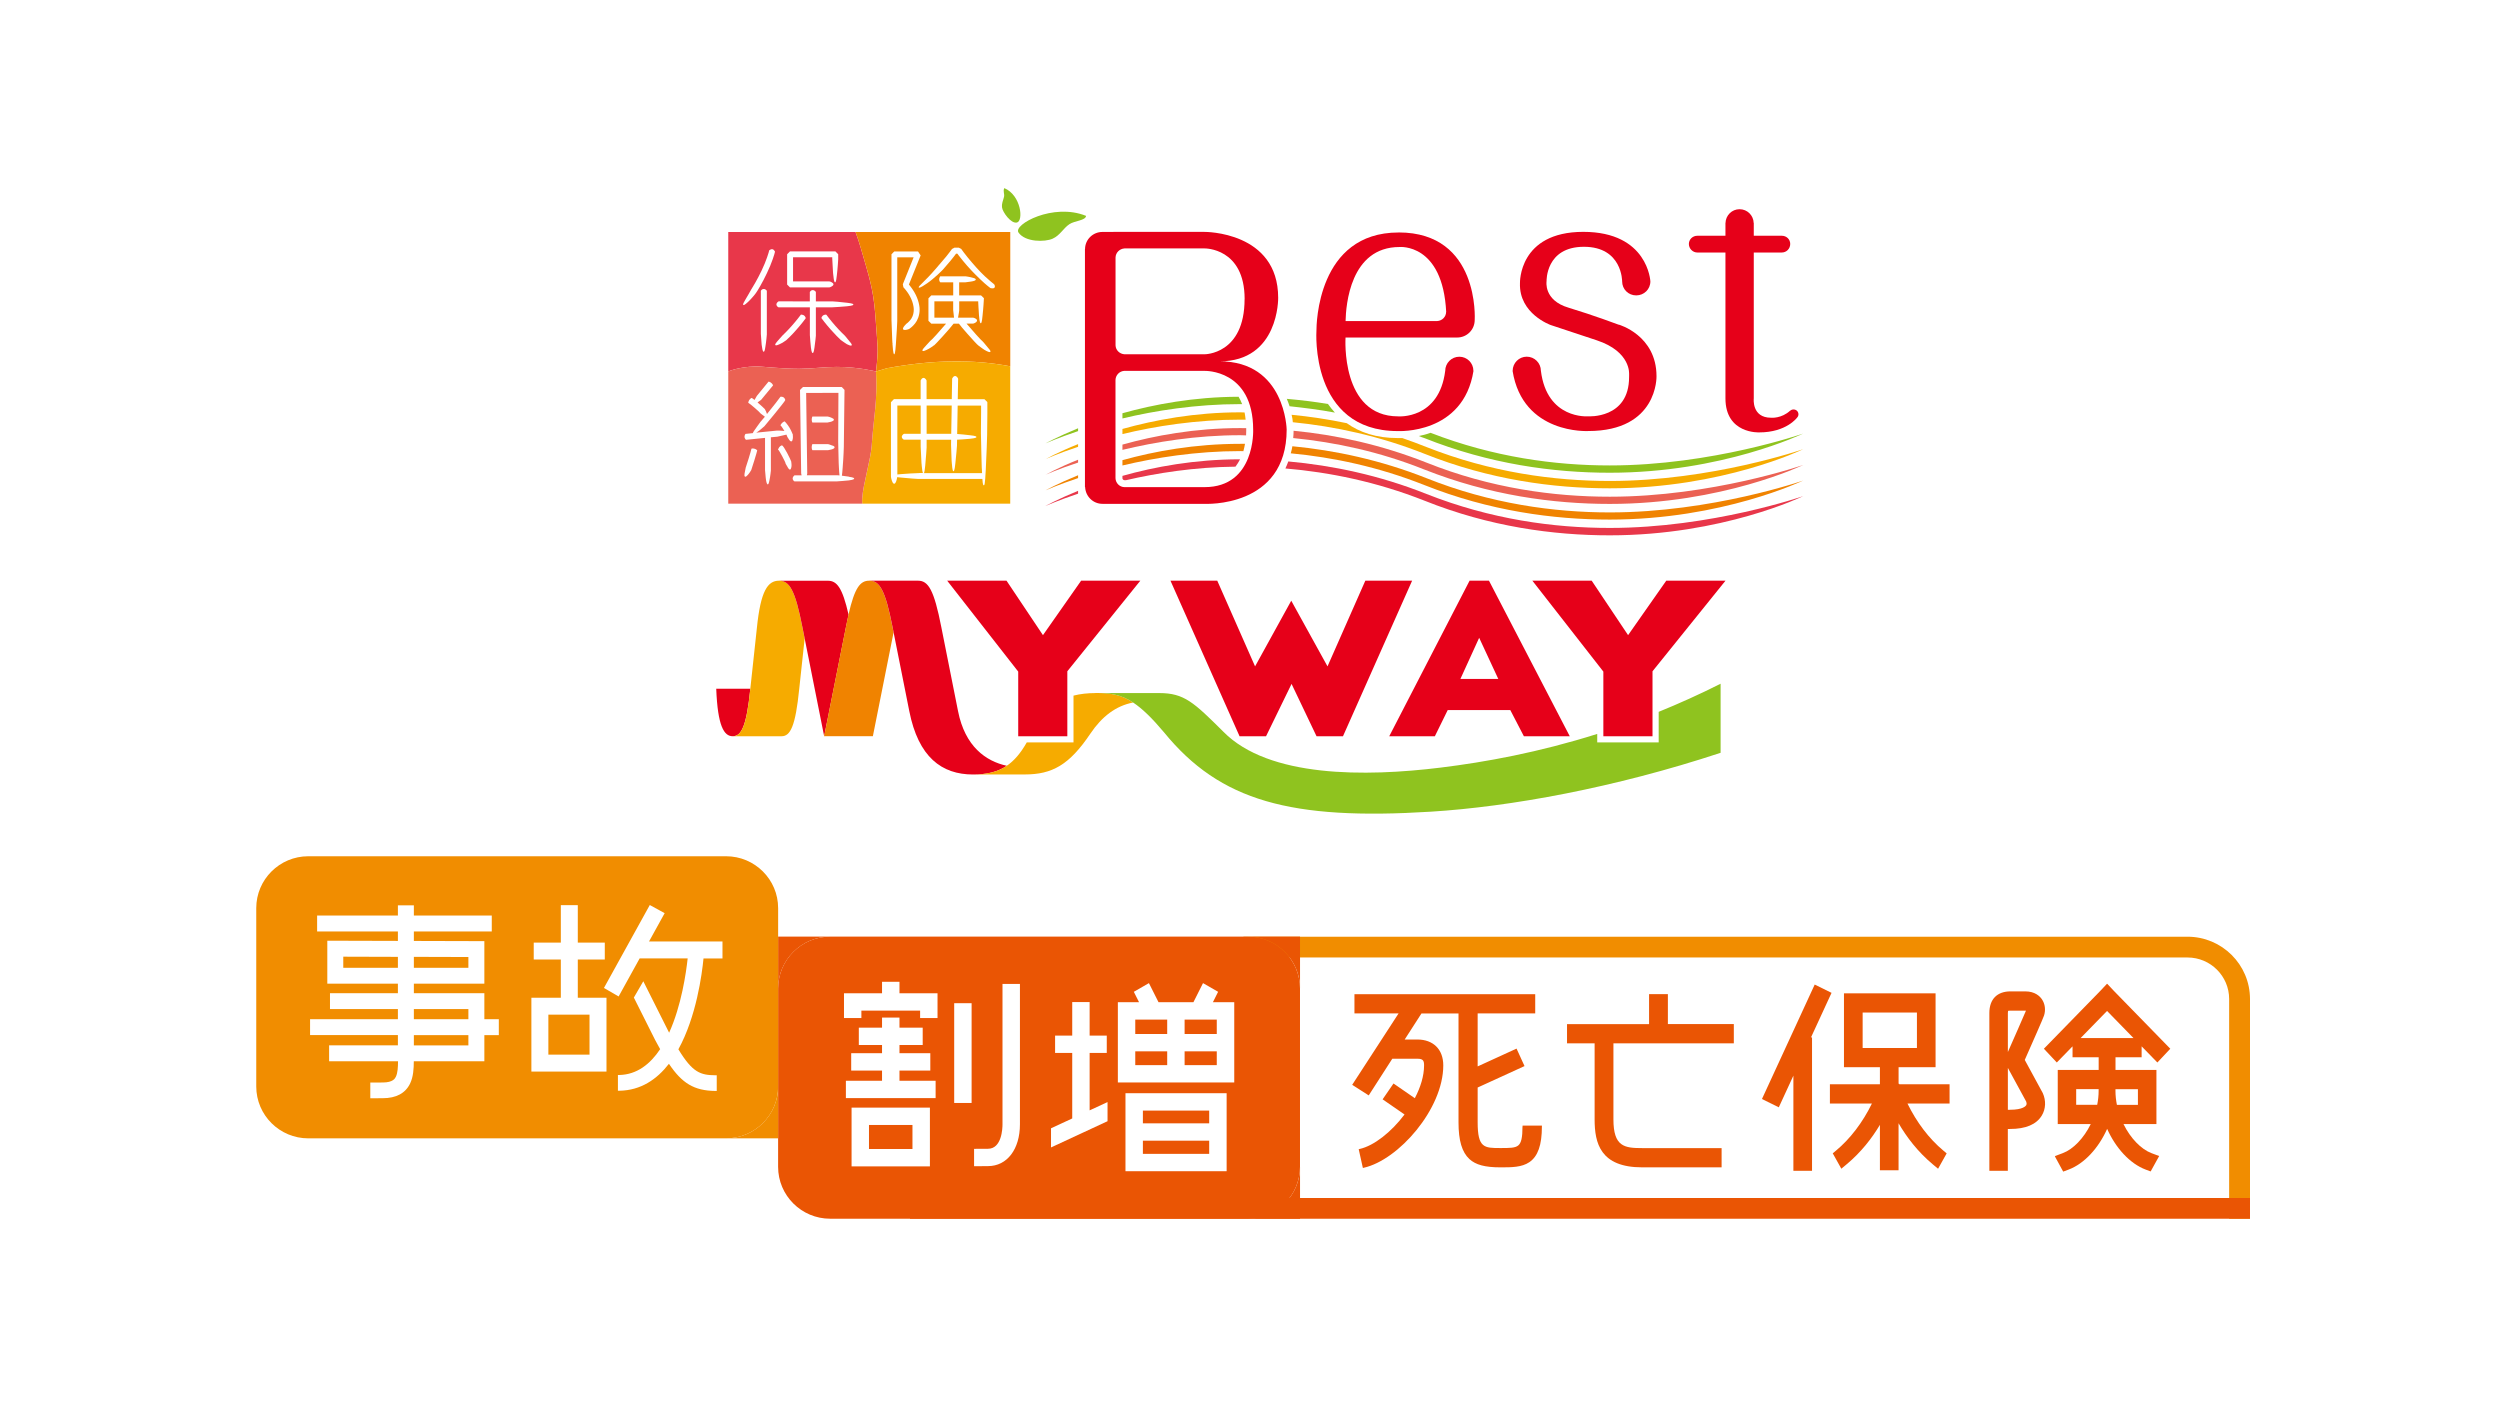 <svg width="400" height="225" viewBox="0 0 400 225" fill="none" xmlns="http://www.w3.org/2000/svg">
<rect width="400" height="225" fill="white"/>
<g clip-path="url(#clip0_2050_16765)">
<path d="M266.861 159.057H263.851V163.856H250.724V166.935H255.139V179.1C255.139 182.898 256.042 186.776 262.761 186.776H275.456V183.697H262.761C259.901 183.697 258.148 183.474 258.148 179.095V166.929H277.412V163.851H266.861V159.052V159.057Z" fill="#EA5504"/>
<path d="M243.598 180.23C243.598 182.009 243.406 182.866 242.92 183.271C242.422 183.687 241.53 183.681 240.199 183.687H240.065C237.489 183.687 236.425 183.687 236.425 179.569V174.003L243.924 170.573L242.647 167.776L236.425 170.626V162.146H245.635V159.068H216.712V162.146H223.773L216.434 173.444L216.354 173.572L218.995 175.265L222.768 169.396H226.772C227.702 169.396 227.851 169.71 227.851 170.461C227.851 172.149 227.285 173.971 226.371 175.713L222.961 173.359L221.218 175.894L224.725 178.318C222.629 181.109 219.844 183.324 217.541 183.836L217.391 183.868L218.059 186.872L218.209 186.84C223.762 185.599 230.925 177.439 230.925 170.466C230.925 167.91 229.332 166.322 226.772 166.322H224.751L227.435 162.152H233.362V179.58C233.362 182.493 233.918 184.358 235.105 185.45C236.12 186.382 237.612 186.776 240.076 186.776H240.188C241.888 186.776 243.486 186.765 244.694 185.95C246.062 185.024 246.704 183.213 246.704 180.24V180.091H243.614V180.24L243.598 180.23Z" fill="#EA5504"/>
<path d="M293.047 158.855L290.353 157.528L281.913 175.841L284.607 177.172L286.942 172.107V187.33H289.925V165.987H289.759L293.047 158.855Z" fill="#EA5504"/>
<path d="M303.86 173.38L303.774 173.417V170.754H309.691V158.934H295.035V170.754H300.786V173.481H292.785V176.56H299.509C298.05 179.553 296.056 182.19 293.757 184.102L293.239 184.533L294.613 186.994L295.468 186.281C297.793 184.342 299.52 182.099 300.786 179.974V187.239H303.769V179.718C305.052 181.918 306.821 184.267 309.237 186.286L310.092 187L311.466 184.539L310.948 184.107C308.649 182.195 306.655 179.559 305.196 176.565H311.931V173.486H303.887L303.849 173.391L303.86 173.38ZM306.709 162.008V167.675H298.023V162.008H306.709Z" fill="#EA5504"/>
<path d="M323.963 169.587C325.294 166.589 326.892 162.956 327.042 162.498C327.336 161.603 327.213 160.623 326.705 159.883C326.385 159.414 325.61 158.62 324.038 158.62H321.686C319.532 158.62 318.297 159.883 318.297 162.082V187.325H321.253V180.635H321.606C324.108 180.635 325.818 179.915 326.684 178.493C327.325 177.444 327.384 176.107 326.85 174.903L323.958 169.582L323.963 169.587ZM321.611 177.567H321.259V170.866L324.188 176.246C324.23 176.357 324.321 176.634 324.188 176.847C324.113 176.965 323.648 177.561 321.606 177.561L321.611 177.567ZM321.259 168.336V162.088C321.259 161.949 321.269 161.832 321.291 161.742C321.349 161.726 321.472 161.704 321.686 161.704H324.038C324.081 161.704 324.124 161.704 324.156 161.704C323.76 162.652 322.301 165.965 321.253 168.336H321.259Z" fill="#EA5504"/>
<path d="M339.747 179.852H345.028V171.191H338.481V169.161H342.66V167.414L345.178 169.998L347.247 167.798L338.224 158.546L337.155 157.406L337.134 157.427L337.112 157.406L336.043 158.546L327.021 167.798L329.089 169.998L331.607 167.414V169.161H335.787V171.191H329.239V179.852H334.52C333.397 182.142 331.692 183.889 330.046 184.502L328.784 184.976L328.833 185.114L330.11 187.458L330.965 187.138C333.52 186.179 335.781 183.665 337.144 180.619C338.502 183.665 340.763 186.179 343.318 187.138L344.104 187.431L345.467 184.965L344.232 184.502C342.591 183.884 340.881 182.137 339.758 179.852H339.747ZM338.475 174.546V174.269H342.067V176.778H338.705C338.561 176.054 338.475 175.308 338.475 174.552V174.546ZM335.781 174.546C335.781 175.303 335.696 176.048 335.551 176.773H332.189V174.264H335.781V174.541V174.546ZM341.356 166.088H332.9L337.128 161.752L341.356 166.088Z" fill="#EA5504"/>
<path d="M360 195H356.664V159.84C356.664 156.175 353.676 153.198 349.999 153.198H198.95V149.874H349.999C355.515 149.874 360 154.343 360 159.84V195Z" fill="#F18D00"/>
<path d="M132.83 149.858H124.497V158.162C124.497 153.597 128.249 149.858 132.83 149.858Z" fill="#EA5504"/>
<path d="M199.671 194.995H208.005V186.691C208.005 191.256 204.252 194.995 199.671 194.995Z" fill="#EA5504"/>
<path d="M199.666 149.858H132.83C128.228 149.858 124.497 153.576 124.497 158.162V186.691C124.497 191.277 128.228 194.995 132.83 194.995H199.666C204.269 194.995 207.999 191.277 207.999 186.691V158.162C207.999 153.576 204.269 149.858 199.666 149.858Z" fill="#EA5504"/>
<path d="M180.076 187.394H196.261V174.914H180.076V187.394ZM193.471 182.509V184.619H182.861V182.509H193.471ZM193.471 177.694V179.734H182.861V177.694H193.471Z" fill="white"/>
<path d="M174.341 168.474H177.083V165.694H174.341V160.33H171.556V165.694H168.814V168.474H171.556V178.951L168.162 180.528V183.591L177.206 179.393V176.331L174.341 177.657V168.474Z" fill="white"/>
<path d="M194.064 160.351L194.898 158.689L192.482 157.299L190.948 160.351H185.362L183.828 157.299L181.412 158.689L182.246 160.351H178.857V173.193H197.48V160.351H194.07H194.064ZM186.752 168.218V170.418H181.642V168.218H186.752ZM181.642 165.443V163.132H186.752V165.443H181.642ZM189.537 165.443V163.132H194.684V165.443H189.537ZM189.537 170.418V168.218H194.684V170.418H189.537Z" fill="white"/>
<path d="M143.916 157.086H141.126V158.924H135.038V162.887H137.822V161.699H147.219V162.887H150.004V158.924H143.916V157.086Z" fill="white"/>
<path d="M136.251 186.621H148.785V177.22H136.251V186.621ZM145.995 179.995V183.841H139.036V179.995H145.995Z" fill="white"/>
<path d="M143.916 171.292H148.85V168.511H143.916V167.201H147.631V164.426H143.916V162.812H141.126V164.426H137.411V167.201H141.126V168.511H136.192V171.292H141.126V172.922H135.342V175.697H149.699V172.922H143.916V171.292Z" fill="white"/>
<path d="M155.456 160.511H152.671V176.475H155.456V160.511Z" fill="white"/>
<path d="M160.4 179.889C160.4 180.544 160.288 183.804 158.075 183.804C156.99 183.804 156.381 183.809 156.076 183.814H155.852V186.595H156.081C156.349 186.584 156.937 186.579 158.075 186.579C161.133 186.579 163.19 183.889 163.19 179.883V157.432H160.4V179.883V179.889Z" fill="white"/>
<path d="M116.169 182.137H124.502V173.833C124.502 178.397 120.75 182.137 116.169 182.137Z" fill="#F18D00"/>
<path d="M116.169 137H49.333C44.731 137 41 140.718 41 145.304V173.833C41 178.419 44.731 182.137 49.333 182.137H116.169C120.771 182.137 124.502 178.419 124.502 173.833V145.304C124.502 140.718 120.771 137 116.169 137Z" fill="#F18D00"/>
<path d="M92.447 153.523H96.766V150.817H92.447V144.825H89.732V150.817H85.397V153.523H89.732V159.638H85.022V171.452H97.038V159.638H92.447V153.523ZM87.738 168.741V162.343H94.323V168.741H87.738Z" fill="white"/>
<path d="M115.597 153.342V150.636H103.843L106.345 146.108L103.966 144.803L96.632 158.072L98.979 159.435L102.346 153.342H110.027C109.781 155.627 109.033 160.879 107.061 165.236L102.929 157.001L101.416 159.611L104.816 166.386C105.094 166.914 105.361 167.398 105.623 167.867C104.041 170.243 101.924 171.936 99.091 172H98.867V174.52H99.096C102.533 174.461 105.104 172.698 107.029 170.205C109.113 173.311 111.048 174.514 114.448 174.552H114.678V172.043H114.453C112.096 172.022 110.808 171.627 108.541 167.888C111.417 162.668 112.315 155.877 112.561 153.352H115.592L115.597 153.342Z" fill="white"/>
<path d="M77.497 158.908H66.218V157.39H77.497V150.583L66.218 150.551V149.033H78.683V146.487H66.218V144.851H63.663V146.487H50.739V149.033H63.663V150.545L52.369 150.513V157.39H63.663V158.908H52.797V161.454H63.663V163.068H49.611V165.614H63.663V167.254H52.658V169.801H63.685C63.679 170.733 63.637 171.649 63.343 172.267C63.209 172.544 62.899 173.199 61.226 173.199C60.371 173.199 59.82 173.199 59.473 173.209H59.248V175.724H59.478C59.809 175.718 60.36 175.713 61.226 175.713C63.396 175.713 64.877 174.914 65.625 173.343C66.138 172.261 66.202 170.983 66.208 169.806H77.497V165.619H79.811V163.073H77.497V158.913V158.908ZM74.942 165.619V167.26H66.218V165.619H74.942ZM66.218 154.844V153.097L74.942 153.123V154.844H66.218ZM74.942 161.454V163.068H66.218V161.454H74.942ZM63.663 153.091V154.844H54.924V153.07L63.663 153.097V153.091Z" fill="white"/>
<path d="M199.671 149.858C204.252 149.858 208.005 153.597 208.005 158.162V149.858H199.671Z" fill="#EA5504"/>
<path d="M360 191.676H145.6V195H360V191.676Z" fill="#EA5504"/>
</g>
<g clip-path="url(#clip1_2050_16765)">
<path d="M140.379 54.854C139.943 49.632 140.096 47.751 138.592 42.66C138.048 40.83 137.547 38.898 136.886 37.118H116.521V59.436C116.521 59.436 118.119 58.703 120.886 58.63C121.903 58.601 124.627 59.001 127.844 59.008C129.805 59.008 131.933 58.703 133.864 58.703C137.343 58.703 140.161 59.436 140.161 59.436C140.248 58.739 140.386 57.49 140.408 56.255C140.415 55.776 140.408 55.297 140.372 54.854H140.379Z" fill="#E8374A"/>
<path d="M136.886 37.118C137.547 38.898 138.048 40.837 138.593 42.66C140.096 47.743 139.951 49.632 140.38 54.854C140.409 55.297 140.423 55.769 140.416 56.255C140.394 57.49 140.249 58.746 140.169 59.436L141.919 58.913C149.414 57.519 155.82 57.49 161.644 58.608V37.118H136.886Z" fill="#F08300"/>
<path d="M122.644 46.458C122.491 46.298 122.331 46.226 122.179 46.24C121.954 46.24 121.808 46.414 121.772 46.465C121.75 46.502 121.743 46.509 121.736 46.538V53.408L121.808 54.403C121.859 55.093 121.874 55.318 121.903 55.398C122.012 56.277 122.135 56.277 122.186 56.277C122.273 56.277 122.368 56.175 122.469 55.427C122.607 54.65 122.694 53.532 122.694 53.517V46.553C122.694 46.516 122.651 46.48 122.651 46.473" fill="white"/>
<path d="M128.193 50.329C128.193 50.329 128.142 50.329 128.12 50.358V50.373C128.091 50.416 127.438 51.288 126.719 52.094C126.065 52.849 125.346 53.539 125.208 53.67L125.172 53.706C125.106 53.793 124.881 54.04 124.707 54.229C124.475 54.483 124.38 54.585 124.351 54.636C123.959 55.072 124.032 55.173 124.053 55.209C124.104 55.268 124.206 55.311 124.685 55.093C125.143 54.904 125.695 54.505 125.804 54.432H125.796C125.847 54.403 125.963 54.287 126.334 53.924C126.61 53.648 127.031 53.22 127.423 52.762C128.2 51.891 128.897 50.968 128.912 50.925V50.896C128.912 50.867 128.905 50.837 128.905 50.837C128.738 50.365 128.331 50.344 128.2 50.344" fill="white"/>
<path d="M135.47 54.055C135.259 53.8 135.209 53.728 135.187 53.721C135.151 53.684 134.366 52.951 133.654 52.13C132.921 51.302 132.26 50.423 132.231 50.373V50.358H132.209C132.187 50.336 132.137 50.336 132.137 50.336C131.657 50.358 131.476 50.663 131.432 50.852V50.888L131.447 50.925C131.447 50.925 132.144 51.869 132.914 52.726C133.458 53.35 134.395 54.309 134.511 54.382H134.49C134.49 54.382 134.846 54.636 135.056 54.774C135.485 55.072 135.594 55.13 135.637 55.13C135.862 55.239 136.029 55.304 136.146 55.304C136.196 55.304 136.24 55.289 136.262 55.26C136.334 55.159 136.247 54.999 135.978 54.687L135.463 54.055H135.47Z" fill="white"/>
<path d="M123.588 39.878C123.407 39.842 123.232 39.936 123.116 40.023C123.08 40.045 123.065 40.06 123.058 40.089V40.111C123.058 40.212 122.593 41.781 121.867 43.27C121.184 44.73 120.305 46.153 120.255 46.226L120.226 46.269C120.117 46.494 119.318 47.845 119.267 47.932C118.969 48.419 118.896 48.615 118.896 48.709C118.896 48.76 118.918 48.782 118.933 48.789C118.991 48.84 119.107 48.847 119.695 48.303C120.117 47.918 120.894 47.01 120.995 46.814C121.148 46.625 122.063 45.1 122.702 43.713C123.479 42.144 123.988 40.445 123.995 40.285C123.995 40.256 123.973 40.205 123.966 40.19C123.857 40.009 123.726 39.9 123.581 39.871" fill="white"/>
<path d="M135.52 48.441C134.583 48.31 133.233 48.223 133.218 48.223H130.538V46.727C130.538 46.727 130.502 46.647 130.487 46.64C130.335 46.48 130.175 46.414 130.015 46.414C129.79 46.429 129.652 46.596 129.609 46.661C129.609 46.661 129.572 46.698 129.572 46.727V48.223C127.219 48.215 124.597 48.215 124.597 48.215H124.59C124.59 48.215 124.51 48.266 124.496 48.266C124.321 48.404 124.227 48.557 124.227 48.709V48.738C124.242 48.964 124.452 49.116 124.518 49.145C124.547 49.174 124.568 49.174 124.605 49.174H129.58V53.619L129.652 54.614C129.703 55.297 129.725 55.529 129.747 55.602C129.856 56.48 129.979 56.48 130.03 56.48C130.117 56.48 130.211 56.379 130.313 55.631C130.444 54.853 130.531 53.728 130.538 53.721V49.174H133.095L134.3 49.102C135.135 49.044 135.404 49.029 135.491 49.007C136.537 48.906 136.537 48.782 136.537 48.724C136.537 48.644 136.457 48.55 135.528 48.441" fill="white"/>
<path d="M126.384 45.986H126.392H132.674C132.717 45.986 132.805 45.957 132.826 45.95C133.189 45.797 133.356 45.652 133.356 45.485C133.342 45.253 132.964 45.107 132.805 45.049C132.746 45.027 132.725 45.027 132.681 45.027H126.886V41.164H133.16V41.374L133.233 42.696C133.284 43.633 133.298 43.923 133.327 44.018C133.436 45.165 133.553 45.165 133.611 45.165C133.669 45.18 133.778 45.18 133.894 44.054C134.025 43.016 134.112 41.52 134.112 41.505V40.677L134.097 40.663C133.908 40.459 133.72 40.27 133.669 40.227H133.662L133.407 40.22H132.1H131.744H126.399L125.941 40.677V45.529C125.992 45.601 126.275 45.877 126.392 45.979" fill="white"/>
<path d="M159.03 45.478C159.008 45.434 159.001 45.419 158.964 45.405C158.812 45.282 158.26 44.846 157.555 44.185C156.713 43.393 155.725 42.282 154.854 41.215C154.599 40.909 154.382 40.626 154.185 40.365L153.88 39.944L153.801 39.835L153.786 39.82L153.583 39.718L153.416 39.631H152.704L152.479 39.755L152.326 39.827L152.312 39.842V39.856L152.29 39.878L152.217 39.973L151.941 40.343C151.767 40.568 151.593 40.793 151.404 41.033C151.019 41.505 150.641 41.948 150.271 42.362L150.235 42.398C150.235 42.398 149.675 43.081 149.102 43.706C148.746 44.105 148.361 44.49 148.158 44.693C148.056 44.795 148.005 44.846 147.976 44.875L147.627 45.231C147.242 45.608 147.039 45.804 147.003 45.913L146.988 45.957C146.988 45.957 147.01 46.008 147.017 46.008C147.17 46.139 148.056 45.528 148.325 45.34C148.92 44.933 149.566 44.374 150.01 43.967C150.264 43.735 150.474 43.531 150.605 43.401C150.765 43.248 150.823 43.197 150.837 43.168L150.866 43.139C151.251 42.711 151.651 42.246 152.058 41.752C152.254 41.505 152.442 41.273 152.624 41.047L152.929 40.641L152.965 40.583H153.176L153.387 40.866C153.604 41.149 153.837 41.454 154.091 41.752C154.948 42.805 155.928 43.822 156.778 44.628C156.836 44.679 156.887 44.73 156.938 44.78C157.766 45.579 158.412 46.044 158.449 46.08L158.507 46.102C158.507 46.102 158.572 46.117 158.579 46.117C158.674 46.131 158.754 46.139 158.826 46.139C158.972 46.139 159.066 46.102 159.131 46.015C159.247 45.834 159.146 45.63 159.066 45.478" fill="white"/>
<path d="M145.419 45.543L147.3 40.873V40.859L146.893 40.249L146.871 40.234H143.087L142.986 40.328L142.637 40.684V51.179C142.746 54.331 142.775 54.926 142.812 55.035H142.797C142.906 56.684 143.022 56.684 143.073 56.684C143.138 56.684 143.233 56.633 143.342 55.079C143.472 53.568 143.56 51.389 143.56 51.36V41.171H146.181C146.152 41.244 144.453 45.478 144.453 45.478C144.482 45.652 144.518 45.855 144.54 45.95V45.964L144.62 46.044C145.455 46.981 145.993 48.005 146.152 49C146.189 49.189 146.203 49.385 146.203 49.552C146.203 50.438 145.818 50.997 145.68 51.164C145.382 51.535 145.121 51.738 145.034 51.796L144.998 51.818L144.91 51.92L144.881 51.949C144.605 52.232 144.475 52.45 144.475 52.595C144.475 52.631 144.475 52.668 144.511 52.697C144.627 52.871 145.056 52.791 145.397 52.66L145.564 52.566L145.593 52.544C145.702 52.464 146.036 52.225 146.421 51.738C146.777 51.295 147.14 50.503 147.14 49.545C147.14 49.334 147.125 49.116 147.082 48.891C146.9 47.744 146.334 46.603 145.426 45.529" fill="white"/>
<path d="M157.243 54.636C157.098 54.585 155.522 52.827 154.643 51.774H155.674C155.725 51.774 155.805 51.745 155.82 51.745C156.176 51.6 156.335 51.44 156.328 51.273C156.328 51.041 155.95 50.895 155.798 50.845C155.733 50.83 155.718 50.83 155.674 50.83H153.285C153.394 50.315 153.474 49.69 153.474 49.675V48.216H156.51C156.51 48.295 156.553 49.087 156.553 49.087C156.604 50.075 156.619 50.38 156.64 50.467C156.742 51.716 156.865 51.716 156.924 51.716C156.989 51.716 157.098 51.716 157.207 50.511C157.338 49.392 157.425 47.78 157.425 47.765V47.707C157.229 47.511 157.083 47.359 156.982 47.279L156.967 47.264H153.467C153.467 46.407 153.467 45.557 153.467 45.173H154.447C155.275 45.064 155.522 45.035 155.602 45.005C155.95 44.933 156.125 44.846 156.125 44.722C156.125 44.613 155.972 44.519 155.624 44.439C155.166 44.301 154.52 44.214 154.512 44.214H150.46L150.453 44.207C150.416 44.221 150.395 44.272 150.395 44.272C150.3 44.425 150.264 44.57 150.264 44.708C150.264 44.882 150.322 45.035 150.402 45.129C150.416 45.151 150.431 45.165 150.467 45.173H152.515V47.264H149.007L148.993 47.279L148.55 47.729V51.331L148.84 51.614L149.007 51.789H151.368C150.496 52.82 149.015 54.476 148.877 54.52H148.869L148.848 54.541C148.848 54.541 148.514 54.912 148.281 55.159C148.041 55.42 147.954 55.514 147.925 55.551C147.504 56.001 147.577 56.096 147.606 56.124C147.649 56.19 147.758 56.219 148.252 55.986C148.739 55.769 149.327 55.347 149.436 55.253H149.465C149.69 55.086 151.92 52.66 152.573 51.789H153.43C153.641 52.087 154.091 52.624 154.781 53.401C155.515 54.229 156.379 55.188 156.56 55.297L156.582 55.311C156.633 55.355 157.614 56.096 157.795 56.132H157.781C158.042 56.27 158.231 56.335 158.34 56.335C158.398 56.335 158.434 56.321 158.456 56.292C158.507 56.226 158.507 56.11 158.136 55.703C157.279 54.65 157.258 54.65 157.236 54.65M149.501 50.823V48.208H152.508V49.61C152.581 50.3 152.617 50.649 152.646 50.823H149.501Z" fill="white"/>
<path d="M160.685 30.103C160.446 30.611 160.758 31.018 160.642 31.497C160.489 32.165 160.249 32.478 160.329 33.211C160.417 33.916 161.731 35.811 162.697 35.608C163.801 35.368 163.38 31.221 160.685 30.096" fill="#8FC31F"/>
<path d="M162.951 37.198C164.062 38.789 167.221 38.723 168.398 38.2C169.618 37.663 170.112 36.53 171.107 35.869C171.949 35.303 173.692 35.303 173.772 34.54C168.507 32.405 162.079 35.935 162.958 37.198" fill="#8FC31F"/>
<path d="M141.912 58.913L140.162 59.436C140.409 64.418 139.813 66.329 139.472 71.303C139.312 73.562 138.099 77.462 137.954 79.713C137.918 80.2 137.954 79.953 137.961 80.585H161.637V58.608C155.813 57.49 149.407 57.526 141.912 58.913Z" fill="#F6AB00"/>
<path d="M137.953 79.713C138.099 77.462 139.311 73.562 139.471 71.303C139.82 66.321 140.408 64.411 140.161 59.436C140.161 59.436 137.336 58.696 133.864 58.703C131.933 58.703 129.805 59.015 127.844 59.008C124.627 59.001 121.896 58.601 120.886 58.63C118.119 58.703 116.521 59.436 116.521 59.436V80.585H137.961C137.946 79.953 137.917 80.207 137.953 79.713Z" fill="#EB6153"/>
<path d="M157.97 64.324L157.512 63.874H153.242C153.278 62.051 153.3 60.62 153.3 60.62C153.3 60.584 153.271 60.518 153.264 60.504C153.118 60.271 152.959 60.155 152.806 60.162C152.574 60.162 152.421 60.431 152.378 60.504C152.348 60.547 152.341 60.569 152.341 60.598C152.341 60.598 152.319 62.051 152.283 63.866C150.954 63.866 149.552 63.866 148.252 63.866V60.91C148.245 60.867 148.216 60.816 148.216 60.801C148.064 60.569 147.904 60.453 147.751 60.46C147.519 60.468 147.374 60.736 147.33 60.816H147.337C147.301 60.852 147.301 60.874 147.301 60.91V63.866H143.038L143.002 63.888L142.776 64.121L142.551 64.353V76.227L142.58 76.481C142.733 77.121 142.885 77.404 143.074 77.397C143.314 77.397 143.459 76.866 143.539 76.431C143.539 76.431 143.546 76.394 143.546 76.343C143.706 76.365 143.902 76.387 144.149 76.409C145.297 76.54 146.952 76.634 146.967 76.634C146.967 76.634 156.219 76.634 157.178 76.634C157.251 77.636 157.331 77.643 157.403 77.643C157.512 77.643 157.599 77.643 157.723 75.189C157.846 72.952 157.941 69.72 157.941 69.589C157.941 69.313 157.97 67.89 157.977 66.183V64.36L157.955 64.324H157.97ZM147.127 75.69L145.667 75.755C144.607 75.813 144.294 75.835 144.2 75.857C143.946 75.879 143.735 75.893 143.575 75.915V64.883H147.308V69.408H144.65C144.65 69.408 144.57 69.444 144.563 69.451C144.381 69.597 144.287 69.742 144.287 69.894V69.916C144.302 70.141 144.512 70.294 144.578 70.33C144.607 70.352 144.628 70.352 144.657 70.352H147.308V71.463L147.381 72.959C147.432 74.034 147.446 74.361 147.475 74.455H147.468C147.541 75.254 147.606 75.566 147.664 75.683H147.127V75.69ZM148.26 64.883H152.276C152.24 66.481 152.218 68.188 152.196 69.408H148.26V64.883ZM147.846 75.69C147.897 75.574 147.962 75.276 148.035 74.499C148.165 73.329 148.252 71.637 148.26 71.615V70.359H152.181C152.167 70.838 152.167 71.129 152.167 71.129L152.218 72.611C152.254 73.685 152.269 73.998 152.29 74.099C152.385 75.392 152.494 75.392 152.552 75.392C152.617 75.392 152.726 75.392 152.857 74.143C152.995 72.988 153.118 71.311 153.118 71.296C153.118 71.296 153.118 70.933 153.133 70.352C153.489 70.33 153.997 70.301 153.997 70.301C154.832 70.243 155.101 70.221 155.188 70.207C156.227 70.105 156.227 69.981 156.227 69.923C156.227 69.836 156.154 69.742 155.217 69.64C154.505 69.546 153.569 69.466 153.147 69.437C153.169 68.18 153.198 66.474 153.227 64.898H156.975V65.951C156.975 67.643 156.953 69.037 156.946 69.306C156.946 69.328 157.011 71.928 157.011 72.225L157.062 74.216C157.076 74.796 157.084 75.036 157.105 75.131C157.113 75.341 157.12 75.523 157.127 75.697H147.846V75.69Z" fill="white"/>
<path d="M135.825 76.264C135.477 76.206 135.056 76.155 134.7 76.111C134.743 75.828 134.787 75.407 134.83 74.782C134.976 72.995 135.012 71.528 135.012 71.514C135.012 71.514 135.099 64.324 135.121 62.385L135.106 62.37C134.939 62.174 134.751 61.985 134.663 61.92H134.649H128.498H128.476C128.476 61.92 128.338 62.051 128.251 62.138L128.018 62.378L128.004 62.392C128.004 62.45 128.185 75.588 128.185 75.726C128.185 75.726 128.185 75.77 128.229 75.951C128.243 75.988 128.251 76.017 128.258 76.053C127.582 76.053 127.139 76.053 127.139 76.053H127.132C127.132 76.053 127.052 76.104 127.052 76.111C126.9 76.256 126.82 76.423 126.827 76.583C126.842 76.808 127.009 76.961 127.067 76.997C127.096 77.019 127.11 77.026 127.139 77.026H133.835L134.823 76.954C135.513 76.903 135.731 76.888 135.804 76.866C136.668 76.75 136.668 76.62 136.668 76.576C136.668 76.481 136.566 76.387 135.825 76.285M133.93 76.038H129.1C129.115 75.988 129.129 75.937 129.137 75.886C129.137 75.886 129.151 75.813 129.158 75.733C129.158 75.726 129.151 75.341 128.984 62.871L134.148 62.857V62.988C134.148 64.041 134.111 70.642 134.111 70.642L134.133 71.717C134.184 74.056 134.199 74.463 134.22 74.688C134.249 75.341 134.286 75.777 134.322 76.067C134.097 76.046 133.944 76.038 133.937 76.038" fill="white"/>
<path d="M130.008 67.607H132.383C132.906 67.498 133.051 67.469 133.095 67.432C133.218 67.389 133.414 67.302 133.422 67.156C133.422 67.04 133.313 66.953 133.095 66.866C132.826 66.728 132.427 66.641 132.419 66.641H130.001H129.994L129.95 66.706C129.899 66.859 129.877 67.011 129.877 67.142C129.877 67.316 129.914 67.476 129.957 67.563C129.957 67.578 129.972 67.607 130.015 67.614" fill="white"/>
<path d="M133.204 71.303C132.914 71.172 132.514 71.064 132.5 71.064H129.987L129.943 71.129C129.892 71.281 129.871 71.434 129.871 71.572C129.871 71.739 129.907 71.884 129.95 71.979C129.958 71.993 129.965 72.029 130.009 72.037H132.463C133.001 71.928 133.161 71.891 133.204 71.862C133.328 71.812 133.531 71.725 133.531 71.572C133.531 71.456 133.429 71.369 133.204 71.289" fill="white"/>
<path d="M126.856 69.582V69.546C126.856 69.546 126.602 68.885 126.319 68.427C126.014 67.919 125.593 67.447 125.564 67.432H125.484C125.15 67.578 124.975 67.839 124.881 68.021V68.05V68.079L124.91 68.093C124.975 68.115 125.251 68.529 125.506 68.95C124.968 68.892 124.344 68.892 124.336 68.892C124.336 68.892 122.455 69.074 120.996 69.226C121.039 69.197 121.09 69.168 121.141 69.139C121.351 69.001 121.715 68.732 122.267 68.231L122.296 68.209C122.296 68.209 125.636 64.201 125.636 64.026V63.961C125.477 63.452 125.048 63.46 124.91 63.474C124.881 63.481 124.867 63.489 124.845 63.503V63.518C124.816 63.605 123.639 65.108 122.717 66.241C122.659 66.016 122.477 65.624 122.405 65.515C122.405 65.493 122.376 65.471 122.361 65.442C122.296 65.362 121.744 64.847 121.206 64.389C121.482 64.208 121.78 63.975 121.78 63.975L123.675 61.68L123.69 61.666L123.675 61.608C123.45 61.157 123.058 61.078 123.022 61.07H122.957L121.09 63.351C120.894 63.685 120.785 63.881 120.727 63.99C120.502 63.808 120.313 63.67 120.248 63.67L120.189 63.692C119.855 63.917 119.754 64.23 119.725 64.397V64.418L119.732 64.462H119.739L119.754 64.469C119.899 64.505 121.606 65.972 121.657 66.111H121.664L121.678 66.14C121.7 66.14 121.838 66.263 121.94 66.343C122.15 66.517 122.223 66.575 122.267 66.59C122.296 66.612 122.339 66.641 122.383 66.67C121.983 67.149 121.686 67.505 121.642 67.541L121.635 67.556C121.62 67.585 121.417 67.853 121.243 68.093C120.901 68.558 120.792 68.703 120.77 68.761C120.545 69.059 120.473 69.212 120.458 69.299C119.79 69.371 119.296 69.422 119.296 69.422H119.289L119.238 69.48C118.948 69.974 119.289 70.308 119.332 70.345C119.354 70.359 119.369 70.366 119.391 70.366C119.391 70.366 121.01 70.192 122.405 70.061V75.21C122.506 76.416 122.543 76.721 122.564 76.808C122.637 77.266 122.731 77.498 122.84 77.505C122.913 77.505 123.007 77.426 123.116 76.823C123.254 76.198 123.341 75.305 123.341 75.298C123.341 75.298 123.341 71.02 123.341 69.967C123.93 69.902 124.358 69.873 124.358 69.873C125.397 69.655 125.673 69.589 125.745 69.56C125.745 69.56 125.796 69.546 125.825 69.538C125.905 69.691 125.956 69.807 125.956 69.836V69.88L126.101 70.105C126.217 70.301 126.261 70.381 126.29 70.403C126.355 70.497 126.501 70.65 126.631 70.621C126.733 70.599 126.798 70.49 126.827 70.287C126.893 70.04 126.864 69.734 126.849 69.626" fill="white"/>
<path d="M126.595 73.896V73.838C126.529 73.591 125.418 71.311 125.12 71.267H125.055C124.743 71.391 124.619 71.638 124.547 71.79L124.488 71.899C124.488 71.899 124.459 71.95 124.488 71.964V71.979L124.525 71.964C124.663 72.044 125.694 73.962 125.694 74.143V74.179C125.694 74.179 125.825 74.397 125.905 74.543C126.006 74.731 126.05 74.804 126.072 74.833C126.159 74.978 126.268 75.131 126.384 75.131C126.384 75.131 126.399 75.131 126.406 75.131C126.507 75.109 126.573 74.986 126.624 74.739C126.675 74.448 126.631 74.092 126.602 73.903L126.595 73.896Z" fill="white"/>
<path d="M120.741 71.805C120.502 71.725 120.306 71.768 120.277 71.775C120.255 71.775 120.233 71.79 120.226 71.819C120.211 72.001 119.362 74.775 119.303 74.862V74.884C119.303 74.906 119.253 75.109 119.224 75.283C119.151 75.617 119.129 75.726 119.129 75.777C119.093 75.966 119.086 76.213 119.202 76.264C119.224 76.264 119.238 76.278 119.253 76.278C119.347 76.278 119.47 76.191 119.623 76.017C119.877 75.748 120.168 75.29 120.189 75.225V75.247C120.24 75.174 121.155 72.197 121.155 72.066L121.112 72.008C120.988 71.899 120.865 71.841 120.756 71.805" fill="white"/>
<path d="M227.893 70.091C238.308 74.252 248.548 75.639 257.568 75.639C275.587 75.639 288.47 69.371 288.514 69.371C288.514 69.371 273.894 74.47 257.568 74.47C248.831 74.47 238.962 73.155 228.888 69.248C228.235 69.495 227.603 69.64 227.015 69.764C227.312 69.894 227.581 69.996 227.893 70.091Z" fill="#8FC31F"/>
<path d="M199.395 68.783V68.507C199.069 68.507 198.742 68.493 198.458 68.493C191.16 68.493 184.725 69.698 179.59 71.136V71.979C184.812 70.722 191.356 69.633 198.458 69.633C198.742 69.633 199.069 69.647 199.374 69.662C199.395 69.357 199.395 69.103 199.395 68.972V68.783Z" fill="#EB6153"/>
<path d="M227.893 75.123C238.307 79.249 248.547 80.628 257.567 80.628C275.586 80.628 288.47 74.412 288.513 74.397C288.513 74.397 273.894 79.474 257.567 79.474C248.642 79.474 238.54 78.13 228.241 74.019C220.971 71.144 213.752 69.575 206.976 68.921C206.976 69.313 206.947 69.706 206.911 70.09C213.585 70.751 220.71 72.255 227.885 75.123H227.893Z" fill="#EB6153"/>
<path d="M167.287 75.973C167.287 75.973 169.19 75.087 172.494 74.012V73.555C169.183 74.869 167.287 75.98 167.287 75.98V75.973Z" fill="#EB6153"/>
<path d="M179.59 73.627V74.477C184.812 73.235 191.356 72.175 198.458 72.175C198.611 72.175 198.771 72.189 198.938 72.189C199.054 71.768 199.134 71.398 199.199 71.013H198.458C191.16 71.013 184.725 72.197 179.59 73.627Z" fill="#F08300"/>
<path d="M227.893 77.607C238.308 81.754 248.548 83.134 257.568 83.134C275.586 83.134 288.47 76.888 288.514 76.888C288.514 76.888 273.894 81.987 257.568 81.987C248.642 81.987 238.54 80.614 228.242 76.51C220.907 73.606 213.601 72.051 206.781 71.398C206.716 71.79 206.628 72.182 206.52 72.531C213.317 73.17 220.58 74.709 227.886 77.607H227.893Z" fill="#F08300"/>
<path d="M167.287 78.457C167.287 78.457 169.19 77.6 172.494 76.496V76.038C169.183 77.389 167.287 78.457 167.287 78.457Z" fill="#F08300"/>
<path d="M179.583 76.496C179.59 76.685 179.742 76.823 179.917 76.83H180.164C185.073 75.697 191.094 74.731 197.674 74.666C197.957 74.295 198.196 73.896 198.414 73.489C191.145 73.489 184.688 74.702 179.59 76.14V76.496H179.583Z" fill="#E8374A"/>
<path d="M167.287 80.963C167.287 80.963 169.19 80.091 172.494 78.987V78.53C169.183 79.888 167.287 80.948 167.287 80.955V80.963Z" fill="#E8374A"/>
<path d="M227.893 80.098C238.308 84.274 248.548 85.654 257.568 85.654C275.587 85.654 288.47 79.408 288.514 79.379C288.514 79.379 273.894 84.47 257.568 84.47C248.642 84.47 238.54 83.105 228.242 79.038C220.653 76.017 213.165 74.47 206.127 73.831C205.997 74.216 205.822 74.6 205.663 74.956C212.715 75.552 220.253 77.084 227.893 80.098Z" fill="#E8374A"/>
<path d="M213.586 66.016C213.194 65.573 212.802 65.123 212.475 64.636C210.252 64.266 208.037 64.004 205.888 63.816C206.069 64.208 206.2 64.622 206.331 64.999C208.684 65.254 211.102 65.551 213.586 66.016Z" fill="#8FC31F"/>
<path d="M167.287 70.94C167.287 70.94 169.19 70.09 172.494 68.979V68.522C169.183 69.887 167.287 70.94 167.287 70.94Z" fill="#8FC31F"/>
<path d="M198.742 64.658C198.56 64.208 198.386 63.823 198.168 63.481C191.022 63.503 184.652 64.702 179.59 66.118V66.953C184.812 65.704 191.356 64.658 198.458 64.658H198.742Z" fill="#8FC31F"/>
<path d="M199.301 67.149C199.265 66.757 199.199 66.365 199.134 65.994C198.887 65.987 198.676 65.972 198.458 65.972C191.16 65.972 184.725 67.2 179.59 68.631V69.451C184.812 68.195 191.356 67.142 198.458 67.142C198.742 67.142 199.003 67.142 199.301 67.142V67.149Z" fill="#F6AB00"/>
<path d="M227.893 72.596C238.307 76.758 248.548 78.13 257.568 78.13C275.586 78.13 288.47 71.899 288.514 71.87C288.514 71.87 273.894 76.954 257.568 76.954C248.642 76.954 238.54 75.588 228.242 71.528C226.942 71.006 225.649 70.534 224.371 70.091H223.659C220.187 70.091 217.507 69.168 215.481 67.708C212.475 67.084 209.533 66.641 206.657 66.365C206.766 66.822 206.839 67.215 206.853 67.556C213.586 68.224 220.71 69.757 227.893 72.596Z" fill="#F6AB00"/>
<path d="M167.287 73.468C167.287 73.468 169.19 72.582 172.494 71.492V71.056C169.183 72.385 167.287 73.46 167.287 73.475V73.468Z" fill="#F6AB00"/>
<path d="M195.11 57.817C204.675 57.817 204.508 47.656 204.508 47.656C204.508 37.002 192.72 37.104 192.72 37.104H178.203L176.394 37.111C174.869 37.111 173.627 38.309 173.605 39.842H173.591V77.803V77.934H173.62C173.692 79.43 174.891 80.614 176.394 80.614H178.326H192.72C192.72 80.614 205.866 81.333 205.866 68.74C205.866 68.74 205.67 57.809 195.11 57.809V57.817ZM199.133 47.86C199.133 56.727 192.728 56.684 192.728 56.684H179.909C179.125 56.626 178.508 56.016 178.486 55.246V41.193C178.515 40.416 179.132 39.806 179.917 39.748H192.735C192.735 39.748 199.141 39.631 199.141 47.852L199.133 47.86ZM192.728 77.941H179.895C179.125 77.919 178.5 77.288 178.479 76.503V60.787C178.508 60.032 179.089 59.407 179.844 59.342H192.728C192.728 59.342 200.506 59.073 200.506 68.747C200.506 68.747 200.898 77.941 192.728 77.941Z" fill="#E60019"/>
<path d="M223.775 37.198C210.76 37.198 210.63 51.956 210.63 52.936C210.63 52.936 209.526 68.972 223.651 68.972C223.651 68.972 234.131 69.56 235.758 59.335H235.743C235.743 58.085 234.741 57.076 233.492 57.076C232.243 57.076 231.241 58.093 231.233 59.335C230.26 67.149 223.709 66.619 223.709 66.619C214.471 66.619 215.285 54.04 215.285 54.04V54.004H233.143C234.705 54.004 235.954 52.755 235.954 51.186C235.954 51.186 236.797 37.191 223.782 37.191L223.775 37.198ZM223.92 39.522C223.92 39.522 230.849 38.861 231.393 49.959L231.379 49.886C231.379 50.685 230.754 51.324 229.948 51.368H215.292C215.35 48.84 216.018 39.522 223.927 39.522H223.92Z" fill="#E60019"/>
<path d="M258.998 51.956C258.998 51.956 255.033 50.46 250.973 49.232C246.928 48.041 247.451 44.984 247.451 44.984C247.451 44.984 247.277 39.486 253.428 39.486C259.579 39.486 259.543 45.02 259.543 45.02C259.543 46.284 260.545 47.264 261.794 47.264C263.044 47.264 264.06 46.284 264.06 45.02C264.06 45.02 263.697 37.097 253.326 37.097C242.955 37.097 243.195 45.289 243.195 45.289C243.006 50.213 248.119 52.007 248.119 52.007C248.119 52.007 249.927 52.617 255.476 54.447C261.017 56.277 260.654 59.894 260.654 59.894H260.661C260.661 60.061 260.654 60.206 260.654 60.344C260.654 67.076 254.067 66.612 254.067 66.612C254.067 66.612 247.509 67.135 246.543 59.327C246.536 58.078 245.519 57.069 244.277 57.069C243.035 57.069 242.026 58.086 242.026 59.327H242.011C243.638 69.56 254.118 68.965 254.118 68.965C265.302 68.965 265.041 60.199 265.041 60.199C265.041 53.633 259.006 51.941 259.006 51.941L258.998 51.956Z" fill="#E60019"/>
<path d="M287.751 66.299C287.751 65.842 287.402 65.515 286.966 65.515C286.77 65.515 286.596 65.573 286.458 65.704L286.443 65.689C285.027 67.004 283.371 66.837 283.371 66.837C280.241 66.837 280.604 63.75 280.604 63.75V40.401H285.092C285.833 40.401 286.436 39.791 286.436 39.036C286.436 38.281 285.833 37.721 285.092 37.721H280.604V35.681H280.59C280.553 34.453 279.558 33.473 278.331 33.473C277.104 33.473 276.116 34.453 276.08 35.681H276.072V37.721H271.57C270.822 37.721 270.219 38.309 270.219 39.036C270.219 39.762 270.822 40.401 271.57 40.401H276.072V63.743C276.072 69.459 281.483 69.183 281.483 69.183H281.49C285.819 69.183 287.525 66.83 287.525 66.83C287.663 66.692 287.751 66.496 287.751 66.299Z" fill="#E60019"/>
<path d="M120.051 110.194H114.597C114.83 116.193 115.846 117.798 117.233 117.798C118.621 117.798 119.449 116.193 120.051 110.194Z" fill="#E60019"/>
<path d="M124.656 92.909C122.84 92.909 121.7 94.514 121.097 100.513L120.051 110.194C119.448 116.193 118.628 117.798 117.233 117.798H125.062C126.457 117.798 127.278 116.193 127.88 110.194L128.745 102.162L128.381 100.346C127.212 94.347 126.29 92.902 124.648 92.902L124.656 92.909Z" fill="#F6AB00"/>
<path d="M135.768 98.335C134.78 94.021 133.901 92.917 132.456 92.917H124.656C126.298 92.917 127.22 94.362 128.389 100.361L128.752 102.177L131.868 117.813L135.347 100.368C135.492 99.627 135.63 98.952 135.768 98.349V98.335Z" fill="#E60019"/>
<path d="M243.82 117.798L241.649 113.615H231.633L229.578 117.798H222.279L235.134 92.909H238.235L251.162 117.798H243.82ZM233.667 108.625H239.724L236.666 102.046L233.667 108.625Z" fill="#E60019"/>
<path d="M218.452 92.909L212.402 106.621L206.6 96.112L200.811 106.621L194.762 92.909H187.274L198.328 117.798H202.569L206.65 109.424L210.645 117.798H214.879L225.94 92.909H218.452Z" fill="#E60019"/>
<path d="M139.072 92.909C137.634 92.909 136.748 94.02 135.76 98.327C135.622 98.937 135.477 99.605 135.339 100.346L131.86 117.791H139.66L142.972 101.189L142.805 100.346C141.636 94.347 140.713 92.902 139.072 92.902V92.909Z" fill="#F08300"/>
<path d="M153.285 113.775L150.613 100.353C149.443 94.355 148.521 92.909 146.88 92.909H139.08C140.721 92.909 141.643 94.355 142.813 100.353L142.98 101.196L145.485 113.775C146.938 121.132 150.663 123.92 155.689 123.92C157.882 123.92 159.611 123.528 161.092 122.526C157.73 121.792 154.404 119.447 153.285 113.775Z" fill="#E60019"/>
<path d="M175.268 110.891C174.041 110.891 172.835 111.022 171.761 111.298V118.779H164.287C163.307 120.507 162.276 121.713 161.092 122.519C159.61 123.528 157.882 123.913 155.688 123.913H163.953C168.347 123.913 171.085 122.395 174.448 117.399C176.321 114.617 178.544 112.932 181.304 112.402C179.292 111.073 177.571 110.884 175.268 110.877V110.891Z" fill="#F6AB00"/>
<path d="M256.536 117.798V107.456L245.178 92.909H254.67L260.494 101.624L266.602 92.909H276.08L264.402 107.405V117.798H256.536Z" fill="#E60019"/>
<path d="M162.915 117.798V107.456L151.549 92.909H161.041L166.873 101.624L172.981 92.909H182.451L170.773 107.405V117.798H162.915Z" fill="#E60019"/>
<path d="M265.39 113.884V118.786H255.556V117.428C246.151 120.398 237.632 121.938 230.5 122.817C218.466 124.298 202.997 124.451 195.742 117.079C190.999 112.366 189.474 110.891 185.473 110.891H175.283C177.585 110.891 179.307 111.08 181.318 112.417C182.72 113.346 184.267 114.821 186.257 117.188C195.219 128.169 206.519 131.27 228.946 129.869C241.634 129.077 258.287 126.063 275.296 120.449V109.395C271.933 111.095 268.629 112.576 265.397 113.891L265.39 113.884Z" fill="#8FC31F"/>
</g>
<defs>
<clipPath id="clip0_2050_16765">
<rect width="319" height="58" fill="white" transform="translate(41 137)"/>
</clipPath>
<clipPath id="clip1_2050_16765">
<rect width="173.917" height="100.078" fill="white" transform="translate(114.597 30.103)"/>
</clipPath>
</defs>
</svg>
